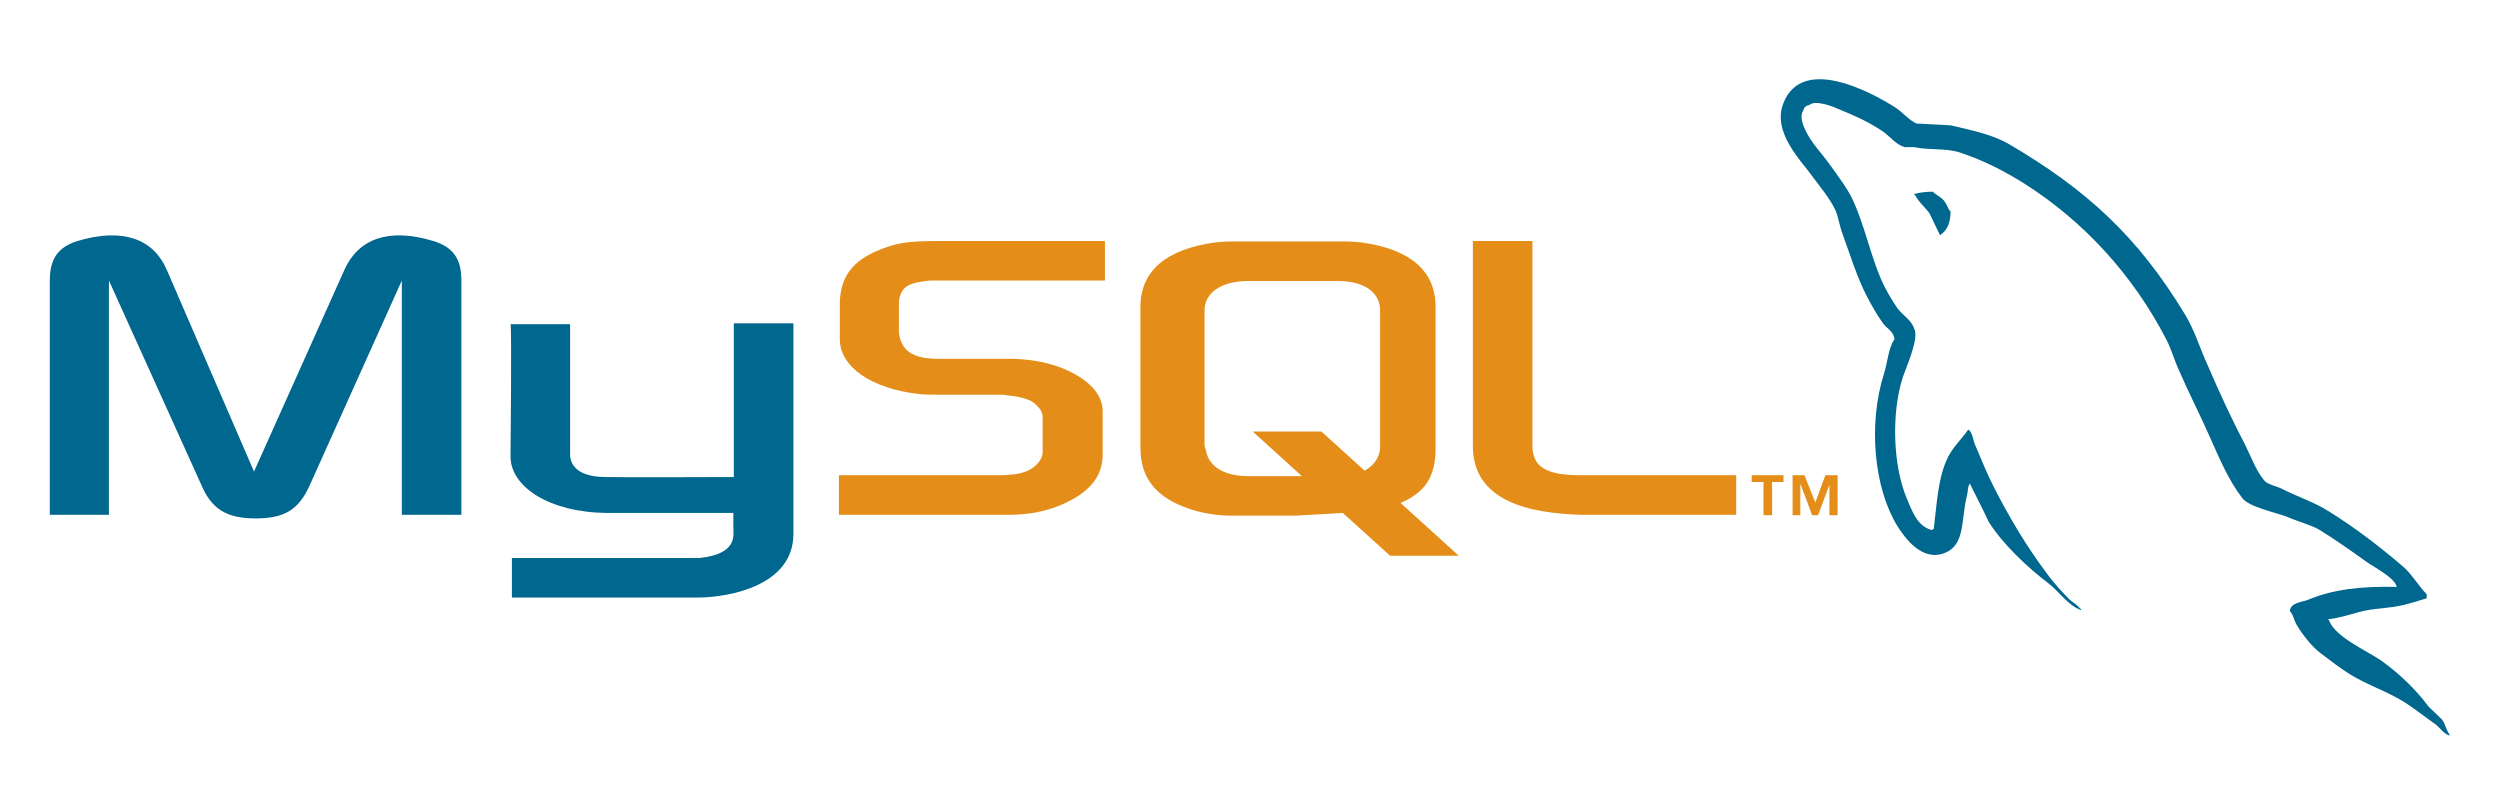 <?xml version="1.0" encoding="UTF-8" standalone="no"?>
<!DOCTYPE svg PUBLIC "-//W3C//DTD SVG 1.1//EN" "http://www.w3.org/Graphics/SVG/1.1/DTD/svg11.dtd">
<svg width="100%" height="100%" viewBox="0 0 1022 321" version="1.1" xmlns="http://www.w3.org/2000/svg" xmlns:xlink="http://www.w3.org/1999/xlink" xml:space="preserve" xmlns:serif="http://www.serif.com/" style="fill-rule:evenodd;clip-rule:evenodd;stroke-linejoin:round;stroke-miterlimit:2;">
    <g transform="matrix(1,0,0,1,0,-95)">
        <clipPath id="_clip1">
            <rect id="Artboard1" x="0" y="95.366" width="1021.61" height="320.634"/>
        </clipPath>
        <g clip-path="url(#_clip1)">
            <rect x="0" y="0" width="1021.61" height="416" style="fill:none;"/>
            <g transform="matrix(4.167,0,0,4.167,-15,-174)">
                <g transform="matrix(1,0,0,1,-0.277,-13.837)">
                    <path d="M8.763,128.893L14.564,128.893L14.564,105.915L23.621,125.949C24.647,128.358 26.12,129.25 28.975,129.25C31.831,129.25 33.214,128.358 34.284,125.949L43.297,105.915L43.297,128.893L49.142,128.893L49.142,105.915C49.142,103.684 48.25,102.613 46.376,102.034C41.959,100.695 39.014,101.855 37.675,104.844L28.797,124.655L20.23,104.844C18.936,101.855 15.947,100.695 11.485,102.034C9.656,102.613 8.763,103.684 8.763,105.915L8.763,128.893Z" style="fill:rgb(0,103,143);"/>
                </g>
                <g transform="matrix(1,0,0,1,-0.277,-13.837)">
                    <path d="M53.961,110.198L59.806,110.198L59.806,122.825C59.761,123.539 60.029,125.146 63.196,125.19C64.847,125.235 75.779,125.19 75.868,125.19L75.868,110.109L81.713,110.109L81.713,130.767C81.713,135.854 75.422,136.969 72.477,137.014L54.095,137.014L54.095,133.132L72.522,133.132C76.27,132.73 75.823,130.856 75.823,130.232L75.823,128.715L63.464,128.715C57.709,128.67 54.005,126.127 53.961,123.227C53.961,122.959 54.095,110.288 53.961,110.198Z" style="fill:rgb(0,103,143);"/>
                </g>
                <g transform="matrix(1,0,0,1,59.389,26.57)">
                    <path d="M179.336,95.564C175.766,95.475 173,95.832 170.68,96.813C170.011,97.081 168.94,97.081 168.85,97.929C169.208,98.286 169.252,98.866 169.565,99.356C170.1,100.249 171.037,101.454 171.885,102.078C172.822,102.792 173.759,103.506 174.74,104.131C176.48,105.202 178.443,105.826 180.139,106.897C181.121,107.521 182.102,108.325 183.084,108.994C183.574,109.351 183.887,109.931 184.511,110.154L184.511,110.02C184.199,109.618 184.11,109.039 183.798,108.592C183.351,108.146 182.905,107.744 182.459,107.298C181.165,105.558 179.559,104.041 177.819,102.792C176.391,101.81 173.268,100.472 172.688,98.821C172.688,98.821 172.643,98.777 172.598,98.732C173.58,98.643 174.74,98.286 175.677,98.018C177.194,97.617 178.577,97.706 180.139,97.304C180.853,97.126 181.567,96.903 182.28,96.679L182.28,96.278C181.477,95.475 180.897,94.404 180.05,93.646C177.774,91.682 175.275,89.764 172.688,88.158C171.304,87.265 169.52,86.685 168.047,85.927C167.512,85.659 166.62,85.525 166.308,85.079C165.504,84.097 165.058,82.804 164.478,81.643C163.184,79.189 161.935,76.468 160.819,73.88C160.016,72.14 159.526,70.4 158.544,68.794C153.948,61.209 148.951,56.613 141.277,52.107C139.626,51.17 137.663,50.768 135.566,50.277C134.451,50.233 133.335,50.144 132.22,50.099C131.506,49.786 130.792,48.939 130.167,48.537C127.624,46.931 121.065,43.451 119.191,48.047C117.987,50.947 120.976,53.802 122.002,55.275C122.761,56.301 123.742,57.461 124.278,58.621C124.59,59.379 124.679,60.183 124.992,60.986C125.705,62.949 126.375,65.135 127.312,66.964C127.803,67.901 128.338,68.883 128.963,69.73C129.32,70.221 129.944,70.445 130.078,71.248C129.453,72.14 129.409,73.478 129.052,74.594C127.446,79.636 128.07,85.882 130.346,89.585C131.06,90.701 132.755,93.155 135.031,92.218C137.038,91.415 136.592,88.871 137.172,86.641C137.306,86.105 137.217,85.748 137.485,85.391L137.485,85.481C138.109,86.73 138.734,87.935 139.314,89.184C140.697,91.37 143.106,93.646 145.114,95.163C146.185,95.966 147.033,97.349 148.371,97.84L148.371,97.706L148.282,97.706C148.014,97.304 147.613,97.126 147.256,96.813C146.453,96.01 145.56,95.029 144.936,94.136C143.062,91.638 141.411,88.871 139.939,86.016C139.225,84.633 138.6,83.116 138.02,81.733C137.752,81.197 137.752,80.394 137.306,80.127C136.637,81.108 135.655,81.956 135.164,83.16C134.317,85.079 134.228,87.444 133.915,89.898C133.737,89.942 133.826,89.898 133.737,89.987C132.309,89.63 131.818,88.158 131.283,86.908C129.944,83.74 129.721,78.654 130.881,74.996C131.194,74.058 132.532,71.114 131.997,70.221C131.729,69.374 130.836,68.883 130.346,68.214C129.766,67.366 129.141,66.295 128.74,65.358C127.669,62.86 127.133,60.093 125.973,57.595C125.438,56.435 124.501,55.23 123.742,54.159C122.895,52.954 121.958,52.107 121.289,50.679C121.065,50.188 120.753,49.385 121.11,48.85C121.199,48.493 121.378,48.359 121.735,48.27C122.315,47.779 123.966,48.403 124.546,48.671C126.196,49.34 127.579,49.965 128.963,50.902C129.587,51.348 130.257,52.196 131.06,52.419L131.997,52.419C133.425,52.731 135.031,52.508 136.369,52.91C138.734,53.668 140.875,54.784 142.794,55.988C148.639,59.692 153.457,64.957 156.715,71.248C157.25,72.274 157.473,73.211 157.964,74.281C158.901,76.468 160.061,78.699 160.998,80.84C161.935,82.937 162.827,85.079 164.166,86.819C164.835,87.756 167.512,88.247 168.717,88.738C169.609,89.139 170.992,89.496 171.795,89.987C173.312,90.924 174.829,91.995 176.257,93.021C176.971,93.556 179.202,94.672 179.336,95.564Z" style="fill:rgb(0,103,143);"/>
                </g>
                <g transform="matrix(1,0,0,1,59.389,26.57)">
                    <path d="M133.826,56.791C133.067,56.791 132.532,56.881 131.997,57.015L131.997,57.104L132.086,57.104C132.443,57.818 133.067,58.309 133.513,58.933C133.871,59.647 134.183,60.361 134.54,61.075C134.584,61.03 134.629,60.986 134.629,60.986C135.254,60.539 135.566,59.825 135.566,58.755C135.298,58.442 135.254,58.13 135.031,57.818C134.763,57.371 134.183,57.148 133.826,56.791Z" style="fill:rgb(0,103,143);"/>
                </g>
                <g transform="matrix(1,0,0,1,-0.277,-13.837)">
                    <path d="M86.175,128.893L102.951,128.893C104.914,128.893 106.788,128.492 108.305,127.778C110.848,126.618 112.053,125.056 112.053,123.004L112.053,118.721C112.053,117.07 110.669,115.508 107.903,114.437C106.476,113.902 104.691,113.59 102.951,113.59L95.901,113.59C93.537,113.59 92.421,112.875 92.109,111.314C92.064,111.136 92.064,110.957 92.064,110.779L92.064,108.146C92.064,108.012 92.064,107.834 92.109,107.655C92.421,106.451 93.046,106.138 95.098,105.915L112.276,105.915L112.276,102.034L95.946,102.034C93.581,102.034 92.332,102.167 91.216,102.524C87.781,103.595 86.264,105.291 86.264,108.28L86.264,111.671C86.264,114.303 89.209,116.534 94.206,117.07C94.741,117.114 95.321,117.114 95.901,117.114L101.925,117.114C102.148,117.114 102.371,117.114 102.549,117.159C104.378,117.337 105.181,117.65 105.717,118.319C106.074,118.676 106.163,118.988 106.163,119.39L106.163,122.781C106.163,123.182 105.896,123.718 105.36,124.164C104.825,124.61 103.977,124.922 102.861,124.967C102.638,124.967 102.504,125.011 102.281,125.011L86.175,125.011L86.175,128.893Z" style="fill:rgb(228,142,25);"/>
                </g>
                <g transform="matrix(1,0,0,1,-0.277,-13.837)">
                    <path d="M148.371,122.156C148.371,126.127 151.361,128.358 157.339,128.804C157.919,128.849 158.455,128.893 159.035,128.893L174.205,128.893L174.205,125.011L158.901,125.011C155.51,125.011 154.216,124.164 154.216,122.111L154.216,102.034L148.371,102.034L148.371,122.156Z" style="fill:rgb(228,142,25);"/>
                </g>
                <g transform="matrix(1,0,0,1,-0.277,-13.837)">
                    <path d="M115.756,122.334L115.756,108.503C115.756,104.978 118.254,102.837 123.118,102.167C123.653,102.123 124.189,102.078 124.679,102.078L135.744,102.078C136.325,102.078 136.815,102.123 137.395,102.167C142.259,102.837 144.713,104.978 144.713,108.503L144.713,122.334C144.713,125.19 143.686,126.707 141.277,127.733L146.988,132.909L140.251,132.909L135.611,128.715L130.926,128.983L124.679,128.983C123.653,128.983 122.493,128.849 121.289,128.536C117.585,127.51 115.756,125.547 115.756,122.334ZM122.047,122.022C122.047,122.201 122.136,122.379 122.181,122.602C122.493,124.208 124.01,125.101 126.33,125.101L131.595,125.101L126.776,120.728L133.513,120.728L137.752,124.565C138.555,124.119 139.046,123.495 139.225,122.692C139.269,122.513 139.269,122.29 139.269,122.111L139.269,108.86C139.269,108.682 139.269,108.503 139.225,108.325C138.912,106.808 137.395,105.96 135.12,105.96L126.33,105.96C123.742,105.96 122.047,107.075 122.047,108.86L122.047,122.022Z" style="fill:rgb(228,142,25);"/>
                </g>
                <g transform="matrix(1,0,0,1,-0.277,-13.837)">
                    <path d="M176.882,128.938L177.729,128.938L177.729,125.681L178.845,125.681L178.845,125.011L175.722,125.011L175.722,125.681L176.882,125.681L176.882,128.938ZM183.351,128.938L184.154,128.938L184.154,125.011L182.95,125.011L181.968,127.688L180.897,125.011L179.737,125.011L179.737,128.938L180.496,128.938L180.496,125.949L180.54,125.949L181.656,128.938L182.236,128.938L183.351,125.949L183.351,128.938Z" style="fill:rgb(228,142,25);"/>
                </g>
            </g>
        </g>
    </g>
</svg>

